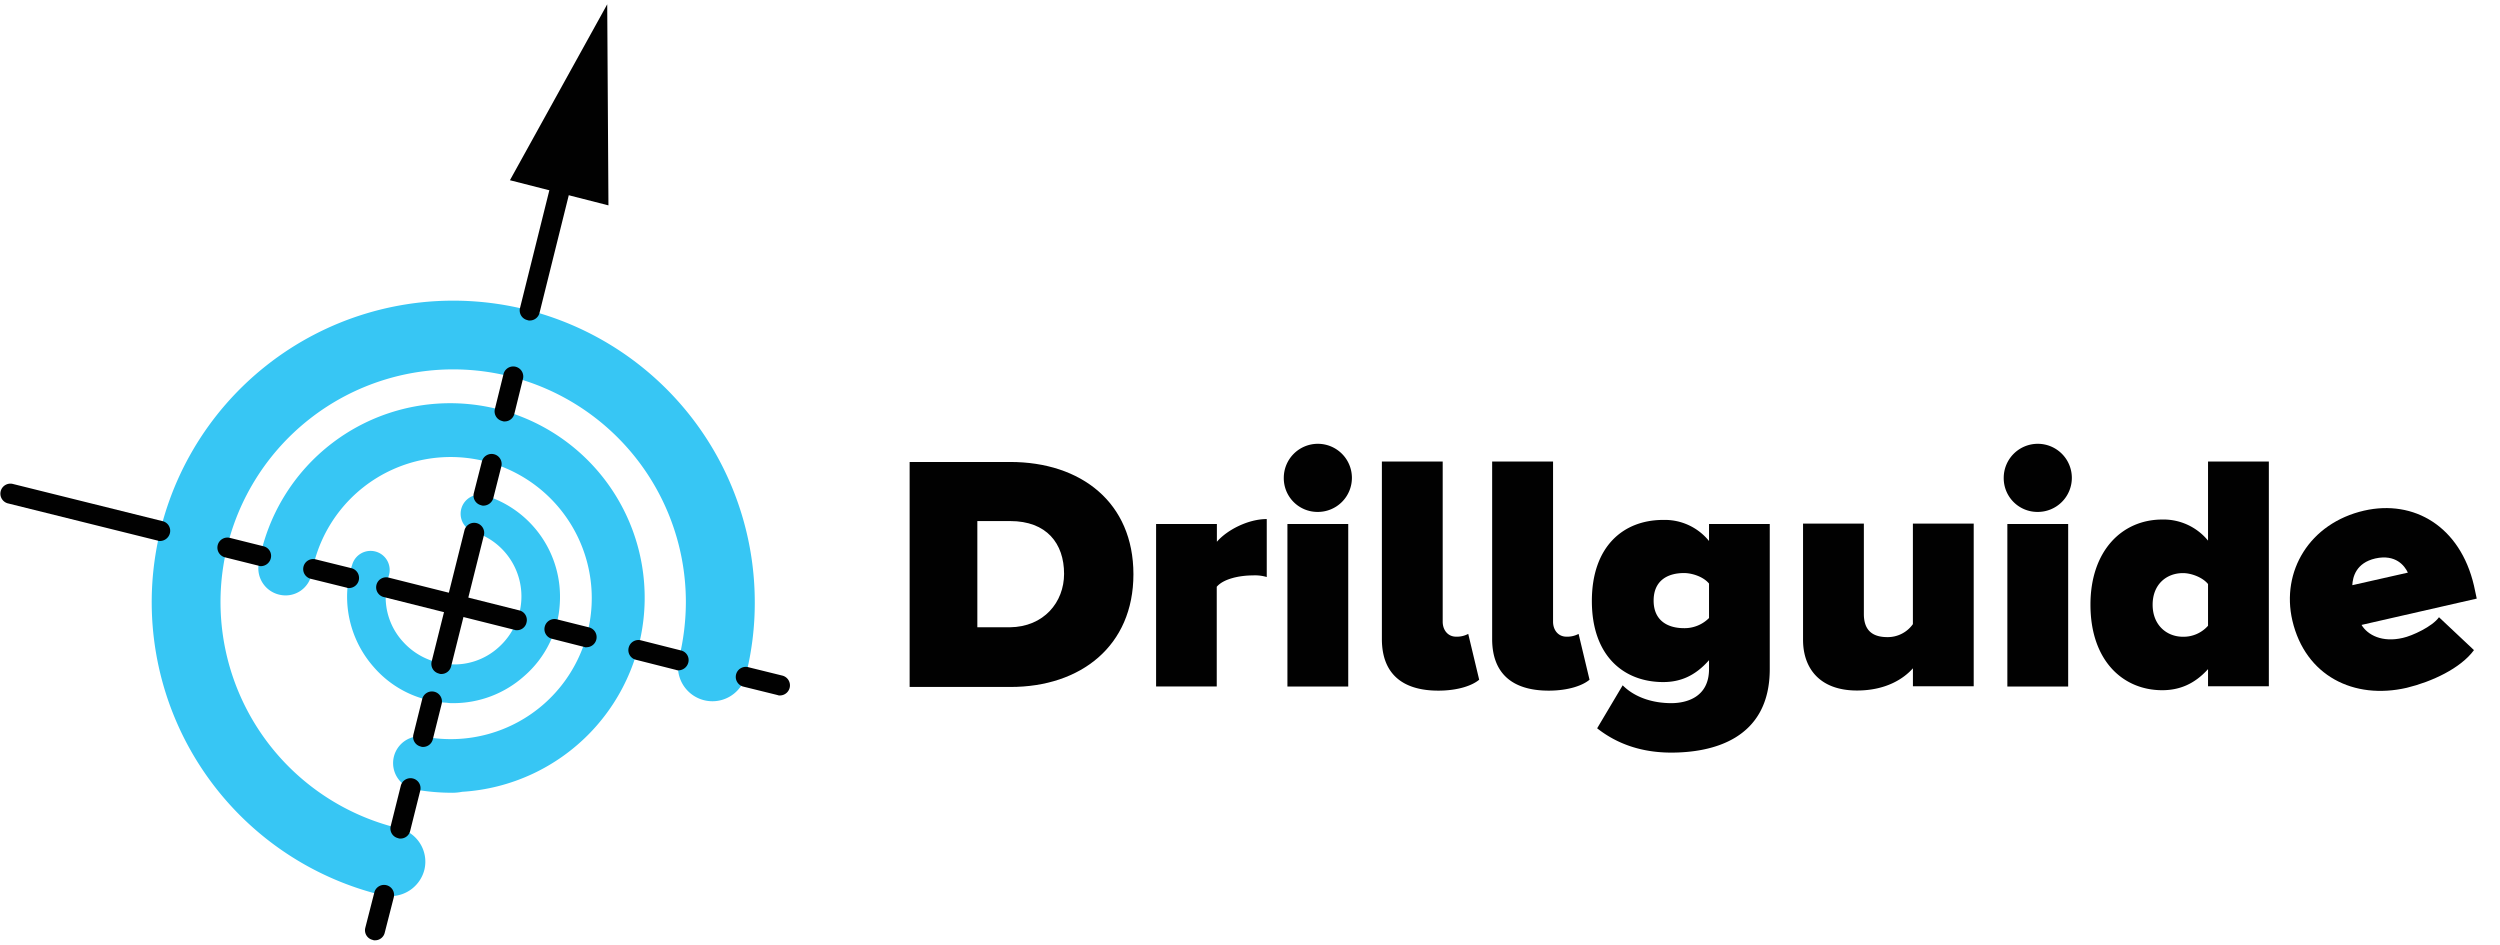 <svg id="Layer_1" data-name="Layer 1" xmlns="http://www.w3.org/2000/svg" viewBox="0 0 899.84 340" preserveAspectRatio="xMidYMin meet"><defs><style>.cls-1{fill:#37c6f4;}.cls-2{fill:#010101;}</style></defs><title>drillguide</title><g id="Layer_5" data-name="Layer 5"><path class="cls-1" d="M140.65,322.55a19.78,19.78,0,0,1-2.92-.29A108.53,108.53,0,1,1,271.67,216.76,106.11,106.11,0,0,1,268.46,243a12.4,12.4,0,0,1-24.07-6,85.75,85.75,0,0,0,2.48-20.28,83.75,83.75,0,1,0-103.3,81.42,12.35,12.35,0,0,1,9.19,14.88A12.58,12.58,0,0,1,140.65,322.55Z"/><path class="cls-1" d="M162.24,285.34a75,75,0,0,1-12.84-1.17,9.64,9.64,0,1,1,3.5-19,50.74,50.74,0,0,0,60-53A50.79,50.79,0,0,0,112.2,206.4,9.54,9.54,0,0,1,101,214.14a9.75,9.75,0,0,1-7.88-11.23A70,70,0,1,1,166.33,285,18.6,18.6,0,0,1,162.24,285.34Z"/><path class="cls-1" d="M163.12,253.09a12.55,12.55,0,0,1-2.33-.15,37.28,37.28,0,0,1-26.26-12.84A38.23,38.23,0,0,1,125,212.53a34.09,34.09,0,0,1,1.75-9.19,6.88,6.88,0,1,1,13.13,4.09,19.61,19.61,0,0,0-1,5.84A23.69,23.69,0,0,0,145,230.92a24.64,24.64,0,0,0,16.78,8.17A23.68,23.68,0,0,0,179.46,233a24.64,24.64,0,0,0,8.17-16.78,24.27,24.27,0,0,0-17.22-24.8,6.88,6.88,0,0,1,4.09-13.13,38.13,38.13,0,0,1,27,38.81,37.28,37.28,0,0,1-12.84,26.26A38.3,38.3,0,0,1,163.12,253.09Z"/><path class="cls-2" d="M135,338.45a1.85,1.85,0,0,1-.88-.15,3.56,3.56,0,0,1-2.63-4.38l3.21-12.55a3.61,3.61,0,1,1,7,1.75l-3.21,12.55A3.56,3.56,0,0,1,135,338.45Z"/><path class="cls-2" d="M144.15,301.83a1.85,1.85,0,0,1-.88-.15,3.56,3.56,0,0,1-2.63-4.38l3.65-14.59a3.61,3.61,0,0,1,7,1.75l-3.65,14.59A3.56,3.56,0,0,1,144.15,301.83Z"/><path class="cls-2" d="M152.32,268.85a1.85,1.85,0,0,1-.88-.15,3.56,3.56,0,0,1-2.63-4.38L152,251.49a3.61,3.61,0,0,1,7,1.75l-3.21,12.84A3.6,3.6,0,0,1,152.32,268.85Z"/><path class="cls-2" d="M158.89,242.59a1.85,1.85,0,0,1-.88-.15,3.56,3.56,0,0,1-2.63-4.38l11.82-47.27a3.61,3.61,0,0,1,7,1.75l-11.82,47.27A3.6,3.6,0,0,1,158.89,242.59Z"/><path class="cls-2" d="M174.06,182a1.85,1.85,0,0,1-.88-.15,3.56,3.56,0,0,1-2.63-4.38L173.48,166a3.61,3.61,0,0,1,7,1.75l-2.92,11.53A3.72,3.72,0,0,1,174.06,182Z"/><path class="cls-2" d="M181.65,151.69a1.85,1.85,0,0,1-.88-.15,3.56,3.56,0,0,1-2.63-4.38l3.06-12.4a3.61,3.61,0,1,1,7,1.75l-3.06,12.4A3.56,3.56,0,0,1,181.65,151.69Z"/><path class="cls-2" d="M190.69,115.36a1.85,1.85,0,0,1-.88-.15,3.56,3.56,0,0,1-2.63-4.38l10.65-42.75a3.61,3.61,0,0,1,7,1.75L194.2,112.59A3.6,3.6,0,0,1,190.69,115.36Z"/><polygon class="cls-2" points="218.56 1.55 219 73.92 183.54 64.87 218.56 1.55"/><path class="cls-2" d="M280.72,250.32a1.85,1.85,0,0,1-.88-.15l-12.4-3.06a3.61,3.61,0,0,1,1.75-7l12.4,3.06a3.63,3.63,0,0,1-.88,7.15Z"/><path class="cls-2" d="M244.24,241.28a1.85,1.85,0,0,1-.88-.15l-14.44-3.65a3.56,3.56,0,0,1-2.63-4.38,3.62,3.62,0,0,1,4.38-2.63l14.44,3.65a3.56,3.56,0,0,1,2.63,4.38A3.72,3.72,0,0,1,244.24,241.28Z"/><path class="cls-2" d="M211.12,233a1.85,1.85,0,0,1-.88-.15l-11.53-2.92a3.56,3.56,0,0,1-2.63-4.38,3.62,3.62,0,0,1,4.38-2.63L212,225.81a3.63,3.63,0,0,1-.88,7.15Z"/><path class="cls-2" d="M186,226.83a1.85,1.85,0,0,1-.88-.15L138,214.87a3.61,3.61,0,0,1,1.75-7l47.13,11.82a3.56,3.56,0,0,1,2.63,4.38A3.48,3.48,0,0,1,186,226.83Z"/><path class="cls-2" d="M125.62,211.66a1.85,1.85,0,0,1-.88-.15l-13-3.21a3.61,3.61,0,0,1,1.75-7l13,3.21a3.63,3.63,0,0,1-.88,7.15Z"/><path class="cls-2" d="M94,203.78a1.85,1.85,0,0,1-.88-.15l-12.26-3.06a3.61,3.61,0,0,1,1.75-7l12.26,3.06A3.56,3.56,0,0,1,97.46,201,3.72,3.72,0,0,1,94,203.78Z"/><path class="cls-2" d="M57.63,194.73a1.85,1.85,0,0,1-.88-.15l-54-13.42a3.61,3.61,0,0,1,1.75-7l54,13.42A3.56,3.56,0,0,1,61.13,192,3.72,3.72,0,0,1,57.63,194.73Z"/><path class="cls-2" d="M825.1,223.33c-4.09-17.65,6.13-35,25.83-39.54,17.95-4.09,34.58,5.69,39.54,27l1,4.67L850,224.93c2.19,3.65,7.44,6.42,14.88,4.67,3.36-.73,10.65-4.09,13-7.44L890.47,234c-4.81,6.57-15.17,11.38-24.22,13.57C847.28,251.93,829.77,243.32,825.1,223.33ZM855,201c-7,1.6-8.17,6.71-8.32,9.63l20-4.52C865.52,203.63,862.31,199.4,855,201Z"/><path class="cls-2" d="M327.41,247.11V166.28H363.6c25.53,0,44.36,14.59,44.36,40.42s-19,40.56-44.21,40.56H327.41ZM383,206.55c0-10.94-6.27-19-19.41-19H351.78v38.23h11.67C375.71,225.66,383,216.76,383,206.55Z"/><path class="cls-2" d="M416.12,247.11V188.6H438V195c3.65-4.23,11.23-8.17,17.95-8.17v20.86a14.81,14.81,0,0,0-5-.58c-4.67,0-10.51,1.17-13,4.09v35.89H416.12Z"/><path class="cls-2" d="M462.08,172a12.26,12.26,0,1,1,12.26,12.26A12.14,12.14,0,0,1,462.08,172Zm1.31,75.14V188.6h21.89v58.51H463.4Z"/><path class="cls-2" d="M497.39,230V166.13h21.89v57.63c0,3.06,1.9,5.4,4.81,5.4a8.61,8.61,0,0,0,4.38-1l3.94,16.49c-2.33,2-7.44,3.94-14.74,3.94C504.54,248.57,497.39,242.3,497.39,230Z"/><path class="cls-2" d="M537.08,230V166.13H559v57.63c0,3.06,1.9,5.4,4.81,5.4a8.61,8.61,0,0,0,4.38-1l3.94,16.49c-2.33,2-7.44,3.94-14.74,3.94C544.23,248.57,537.08,242.3,537.08,230Z"/><path class="cls-2" d="M574.87,262.14l9.19-15.47c4.52,4.52,11.09,6.42,17.51,6.42,5.11,0,13.57-1.9,13.57-12.26v-3.21c-5,5.69-10.36,7.88-16.49,7.88-14,0-25.68-9.19-25.68-29.18,0-19.55,11.23-29.18,25.68-29.18a20.47,20.47,0,0,1,16.49,7.59V188.6H637v52.23c0,25.39-20.86,30.06-35.46,30.06C591.5,270.89,582.46,268.12,574.87,262.14Zm40.27-39.69v-12.4c-2-2.48-6.13-3.79-9-3.79-6,0-10.94,2.77-10.94,9.92s5,9.92,10.94,9.92A12.43,12.43,0,0,0,615.14,222.45Z"/><path class="cls-2" d="M688.53,247.11v-6.57c-3.36,3.79-9.78,8-20.14,8-13.57,0-19.41-8.17-19.41-18.24V188.46h21.89V221c0,6,3.21,8.32,8.46,8.32a11.09,11.09,0,0,0,9.19-4.67V188.46h21.89V247H688.53Z"/><path class="cls-2" d="M721.21,172a12.26,12.26,0,1,1,12.26,12.26A12.14,12.14,0,0,1,721.21,172Zm1.31,75.14V188.6h21.89v58.51H722.53Z"/><path class="cls-2" d="M794.75,247.11v-6.27c-5,5.54-10.51,7.59-16.49,7.59-14.15,0-25.83-10.65-25.83-30.79,0-19.41,11.38-30.64,25.83-30.64a20.67,20.67,0,0,1,16.49,7.59V166.13h21.89V247H794.75Zm0-21.89v-15c-2-2.48-6.13-3.94-9-3.94-6,0-10.94,4.09-10.94,11.38s5,11.53,10.94,11.53A11.76,11.76,0,0,0,794.75,225.23Z"/></g></svg>